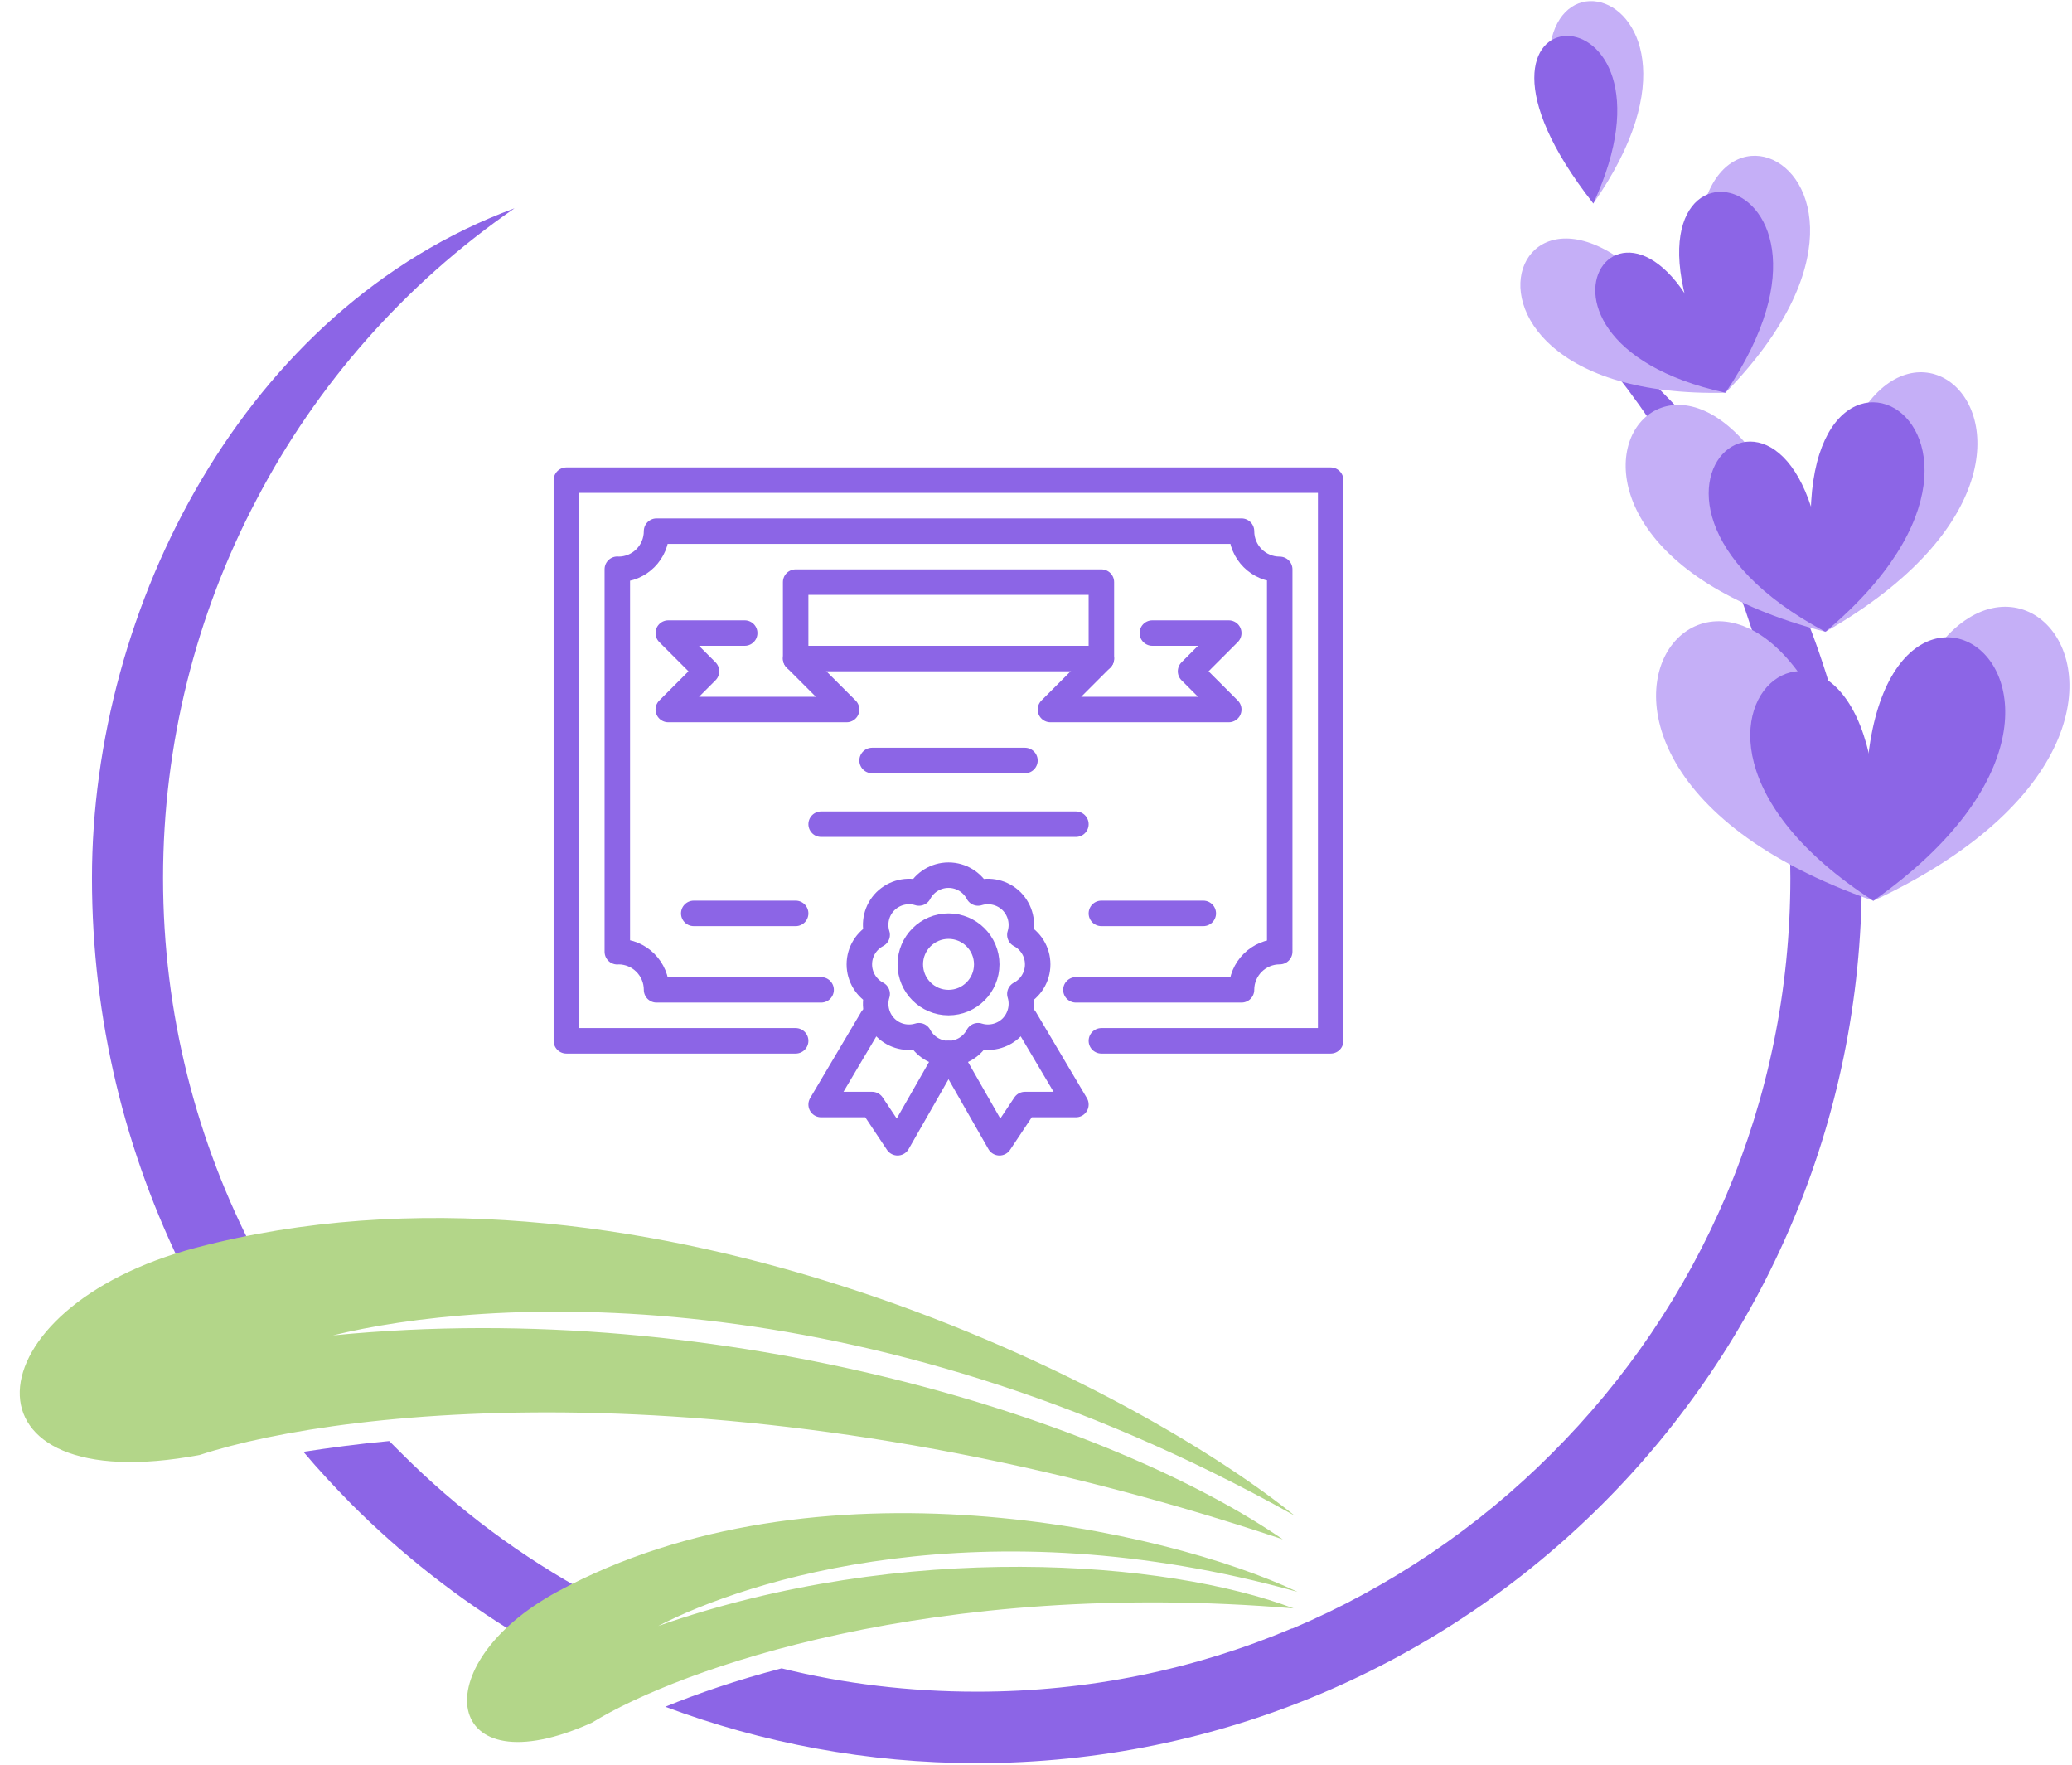 <?xml version="1.0" encoding="UTF-8" standalone="no"?>
<svg
   id="Layer_3"
   enable-background="new 0 0 64 64"
   height="238.266"
   viewBox="0 0 34.971 29.783"
   width="279.771"
   version="1.1"
   sodipodi:docname="dessin-logo-diplome.svg"
   inkscape:version="1.2.2 (b0a8486541, 2022-12-01)"
   xmlns:inkscape="http://www.inkscape.org/namespaces/inkscape"
   xmlns:sodipodi="http://sodipodi.sourceforge.net/DTD/sodipodi-0.dtd"
   xmlns="http://www.w3.org/2000/svg"
   xmlns:svg="http://www.w3.org/2000/svg">
  <defs
     id="defs8692" />
  <sodipodi:namedview
     id="namedview8690"
     pagecolor="#ffffff"
     bordercolor="#666666"
     borderopacity="1.0"
     inkscape:showpageshadow="2"
     inkscape:pageopacity="0.0"
     inkscape:pagecheckerboard="0"
     inkscape:deskcolor="#d1d1d1"
     showgrid="false"
     inkscape:zoom="1.6386719"
     inkscape:cx="24.104887"
     inkscape:cy="85.435042"
     inkscape:window-width="1920"
     inkscape:window-height="1011"
     inkscape:window-x="0"
     inkscape:window-y="32"
     inkscape:window-maximized="1"
     inkscape:current-layer="Layer_3" />
  <g
     id="g10602"
     transform="translate(-77.538,-28.935)">
    <g
       id="g4228"
       transform="matrix(0.027,0,0,-0.027,89.009,56.534)">
      <path
         d="M 0,0 2.693,-1.122 C -2.693,-2.918 -8.079,-4.713 -13.688,-6.509 -9.649,-4.488 -5.161,-2.244 0,0 m -309.459,227.101 c -37.027,74.279 -57.897,157.983 -57.897,246.4 0,169.204 95.149,356.137 264.128,418.522 -68.893,-47.575 -123.873,-110.409 -161.349,-182.22 -37.701,-71.586 -58.346,-152.597 -58.346,-236.302 0,-85.05 21.094,-165.389 58.121,-235.853 -12.791,-2.468 -25.358,-5.386 -37.925,-8.527 z M -99.861,-0.225 c -38.374,23.115 -73.831,50.941 -105.472,82.582 -10.323,10.547 -20.421,21.319 -29.847,32.539 16.158,2.469 34.11,4.938 53.634,6.733 2.468,-2.469 5.161,-5.161 7.629,-7.63 35.008,-35.008 74.953,-64.854 118.713,-88.417 -7.181,-3.366 -14.362,-6.957 -21.319,-10.771 -8.752,-4.713 -16.606,-9.874 -23.338,-15.036 M 738.977,473.501 C 738.977,320.903 677.041,182.443 576.955,82.357 476.868,-17.729 338.408,-79.665 185.811,-79.665 c -68.445,0 -134.197,12.566 -194.787,35.231 20.197,8.304 44.433,16.607 72.708,24.012 39.047,-9.649 79.89,-14.586 122.079,-14.586 69.79,0 136.215,13.913 196.806,39.495 h 0.897 -0.449 c 61.039,25.808 116.244,63.284 162.248,109.512 92.231,92.007 149.007,219.022 149.007,359.502 0,65.527 -12.567,129.933 -36.355,189.401 -24.011,59.693 -59.243,114.897 -104.574,162.247 144.968,-87.968 185.586,-274.9 185.586,-351.648"
         style="fill:#8c65e6;fill-opacity:1;fill-rule:nonzero;stroke:none"
         id="path4230" />
    </g>
    <g
       id="g9940"
       transform="matrix(-0.901,0.433,0.433,0.901,169.834,-31.307)">
      <g
         id="g4156"
         transform="matrix(0.027,0,0,-0.027,87.399,41.729)">
        <path
           d="M 0,0 C -105.696,324.719 211.168,210.719 0,0"
           style="fill:#c5aff7;fill-opacity:1;fill-rule:evenodd;stroke:none"
           id="path4158" />
      </g>
      <g
         id="g4160"
         transform="matrix(0.027,0,0,-0.027,87.399,41.729)">
        <path
           d="M 0,0 C -157.984,302.727 -298.239,-3.142 0,0"
           style="fill:#c5aff7;fill-opacity:1;fill-rule:evenodd;stroke:none"
           id="path4162" />
      </g>
      <g
         id="g4164"
         transform="matrix(0.027,0,0,-0.027,87.399,41.729)">
        <path
           d="M 0,0 C -85.5,273.778 -247.298,41.74 0,0"
           style="fill:#8c65e6;fill-opacity:1;fill-rule:evenodd;stroke:none"
           id="path4166" />
      </g>
      <g
         id="g4168"
         transform="matrix(0.027,0,0,-0.027,87.399,41.729)">
        <path
           d="M 0,0 C -132.85,215.432 115.346,188.728 0,0"
           style="fill:#8c65e6;fill-opacity:1;fill-rule:evenodd;stroke:none"
           id="path4170" />
      </g>
      <g
         id="g4172"
         transform="matrix(0.027,0,0,-0.027,86.162,37.286)">
        <path
           d="M 0,0 C -66.649,283.652 194.562,164.267 0,0"
           style="fill:#c5aff7;fill-opacity:1;fill-rule:evenodd;stroke:none"
           id="path4174" />
      </g>
      <g
         id="g4176"
         transform="matrix(0.027,0,0,-0.027,86.162,37.286)">
        <path
           d="M 0,0 C -112.877,268.617 -254.03,18.401 0,0"
           style="fill:#c5aff7;fill-opacity:1;fill-rule:evenodd;stroke:none"
           id="path4178" />
      </g>
      <g
         id="g4180"
         transform="matrix(0.027,0,0,-0.027,86.162,37.286)">
        <path
           d="M 0,0 C -53.409,238.995 -207.353,52.96 0,0"
           style="fill:#8c65e6;fill-opacity:1;fill-rule:evenodd;stroke:none"
           id="path4182" />
      </g>
      <g
         id="g4184"
         transform="matrix(0.027,0,0,-0.027,86.162,37.286)">
        <path
           d="M 0,0 C -97.618,192.767 111.531,152.149 0,0"
           style="fill:#8c65e6;fill-opacity:1;fill-rule:evenodd;stroke:none"
           id="path4186" />
      </g>
      <g
         id="g4188"
         transform="matrix(0.027,0,0,-0.027,85.935,32.918)">
        <path
           d="M 0,0 C 10.996,248.645 197.928,89.764 0,0"
           style="fill:#c5aff7;fill-opacity:1;fill-rule:evenodd;stroke:none"
           id="path4190" />
      </g>
      <g
         id="g4192"
         transform="matrix(0.027,0,0,-0.027,85.935,32.918)">
        <path
           d="M 0,0 C -30.295,246.85 -204.212,74.279 0,0"
           style="fill:#c5aff7;fill-opacity:1;fill-rule:evenodd;stroke:none"
           id="path4194" />
      </g>
      <g
         id="g4196"
         transform="matrix(0.027,0,0,-0.027,85.935,32.918)">
        <path
           d="M 0,0 C 11.669,208.7 -157.984,91.783 0,0"
           style="fill:#8c65e6;fill-opacity:1;fill-rule:evenodd;stroke:none"
           id="path4198" />
      </g>
      <g
         id="g4200"
         transform="matrix(0.027,0,0,-0.027,85.935,32.918)">
        <path
           d="M 0,0 C -35.457,181.098 126.791,99.189 0,0"
           style="fill:#8c65e6;fill-opacity:1;fill-rule:evenodd;stroke:none"
           id="path4202" />
      </g>
      <g
         id="g4208"
         transform="matrix(0.027,0,0,-0.027,86.562,29.072)">
        <path
           d="M 0,0 C 8.527,210.271 -160.452,89.988 0,0"
           style="fill:#c5aff7;fill-opacity:1;fill-rule:evenodd;stroke:none"
           id="path4210" />
      </g>
      <g
         id="g4212"
         transform="matrix(0.027,0,0,-0.027,86.562,29.072)">
        <path
           d="M 0,0 C 38.149,172.57 -119.385,98.291 0,0"
           style="fill:#8c65e6;fill-opacity:1;fill-rule:evenodd;stroke:none"
           id="path4214" />
      </g>
    </g>
    <g
       id="g4232"
       transform="matrix(0.027,0,0,-0.027,99.389,54.509)">
      <path
         d="m 0,0 c -109.063,87.968 -415.829,238.771 -686.915,167.409 -142.274,-37.477 -151.924,-158.432 2.469,-129.484 92.456,30.295 349.179,57 677.04,-52.737 C -114.225,58.57 -353.668,137.113 -601.19,112.653 -509.408,135.318 -272.881,152.822 0,0"
         style="fill:#b3d689;fill-opacity:1;fill-rule:evenodd;stroke:none"
         id="path4234" />
    </g>
    <g
       id="g4236"
       transform="matrix(0.027,0,0,-0.027,99.438,55.795)">
      <path
         d="m 0,0 c -82.807,39.271 -301.156,87.52 -462.506,0.225 -84.602,-45.78 -72.035,-124.323 21.544,-81.91 54.306,33.437 213.187,90.212 438.493,71.362 C -81.685,19.748 -245.952,32.539 -399.671,-21.319 -344.691,7.181 -197.031,54.979 0,0"
         style="fill:#b3d689;fill-opacity:1;fill-rule:evenodd;stroke:none"
         id="path4238" />
    </g>
  </g>
  <g
     style="fill:none;stroke:#8c65e6;stroke-width:2;stroke-linecap:round;stroke-linejoin:round;stroke-miterlimit:10;stroke-opacity:1"
     id="g8837"
     transform="matrix(0.215,0,0,0.215,9.129,6.812)">
    <path
       d="M 20,50 H 2 V 6 H 62 V 50 H 44"
       id="path8811"
       style="stroke:#8c65e6;stroke-opacity:1" />
    <path
       d="m 42,46 h 13 c 0,-1.66 1.34,-3 3,-3 V 13 c -1.66,0 -3,-1.34 -3,-3 H 9.08 c 0,1.66 -1.34,3 -3,3 C 6.05,13 6.03,13 6,12.99 V 43.01 C 6.03,43 6.05,43 6.08,43 c 1.66,0 3,1.34 3,3 H 22"
       id="path8813"
       style="stroke:#8c65e6;stroke-opacity:1" />
    <path
       d="m 20,14 h 24 v 6 H 20 Z"
       id="path8815"
       style="stroke:#8c65e6;stroke-opacity:1" />
    <path
       d="m 48,18 h 6 l -3,3 3,3 H 40 l 4,-4"
       id="path8817"
       style="stroke:#8c65e6;stroke-opacity:1" />
    <path
       d="m 16,18 h -6 l 3,3 -3,3 h 14 l -4,-4"
       id="path8819"
       style="stroke:#8c65e6;stroke-opacity:1" />
    <path
       d="M 38,28 H 26"
       id="path8821"
       style="stroke:#8c65e6;stroke-opacity:1" />
    <path
       d="M 52,40 H 44"
       id="path8823"
       style="stroke:#8c65e6;stroke-opacity:1" />
    <path
       d="m 12,40 h 8"
       id="path8825"
       style="stroke:#8c65e6;stroke-opacity:1" />
    <path
       d="M 42,33 H 22"
       id="path8827"
       style="stroke:#8c65e6;stroke-opacity:1" />
    <circle
       cx="32"
       cy="44"
       r="3"
       id="circle8829"
       style="stroke:#8c65e6;stroke-opacity:1" />
    <path
       d="m 37.601,46.318 c 0.278,0.893 0.06,1.916 -0.647,2.635 -0.719,0.708 -1.742,0.927 -2.634,0.646 C 33.882,50.432 33.007,51 32,51 30.993,51 30.118,50.432 29.681,49.6 28.77,49.88 27.757,49.662 27.047,48.954 26.338,48.235 26.119,47.212 26.4,46.319 25.569,45.881 25,45.006 25,44 c 0,-1.006 0.569,-1.881 1.399,-2.318 -0.28,-0.902 -0.062,-1.926 0.647,-2.635 0.719,-0.708 1.742,-0.927 2.634,-0.646 C 30.118,37.568 30.993,37 32,37 c 1.007,0 1.882,0.568 2.319,1.4 0.892,-0.28 1.915,-0.062 2.634,0.646 0.707,0.719 0.926,1.732 0.647,2.635 0.831,0.438 1.4,1.313 1.4,2.319 0,1.006 -0.569,1.881 -1.399,2.318 z"
       id="path8831"
       style="stroke:#8c65e6;stroke-opacity:1" />
    <path
       d="m 32,51 4,7 2,-3 h 4 l -4,-6.75"
       id="path8833"
       style="stroke:#8c65e6;stroke-opacity:1" />
    <path
       d="m 32,51 -4,7 -2,-3 h -4 l 4,-6.75"
       id="path8835"
       style="stroke:#8c65e6;stroke-opacity:1" />
  </g>
</svg>
